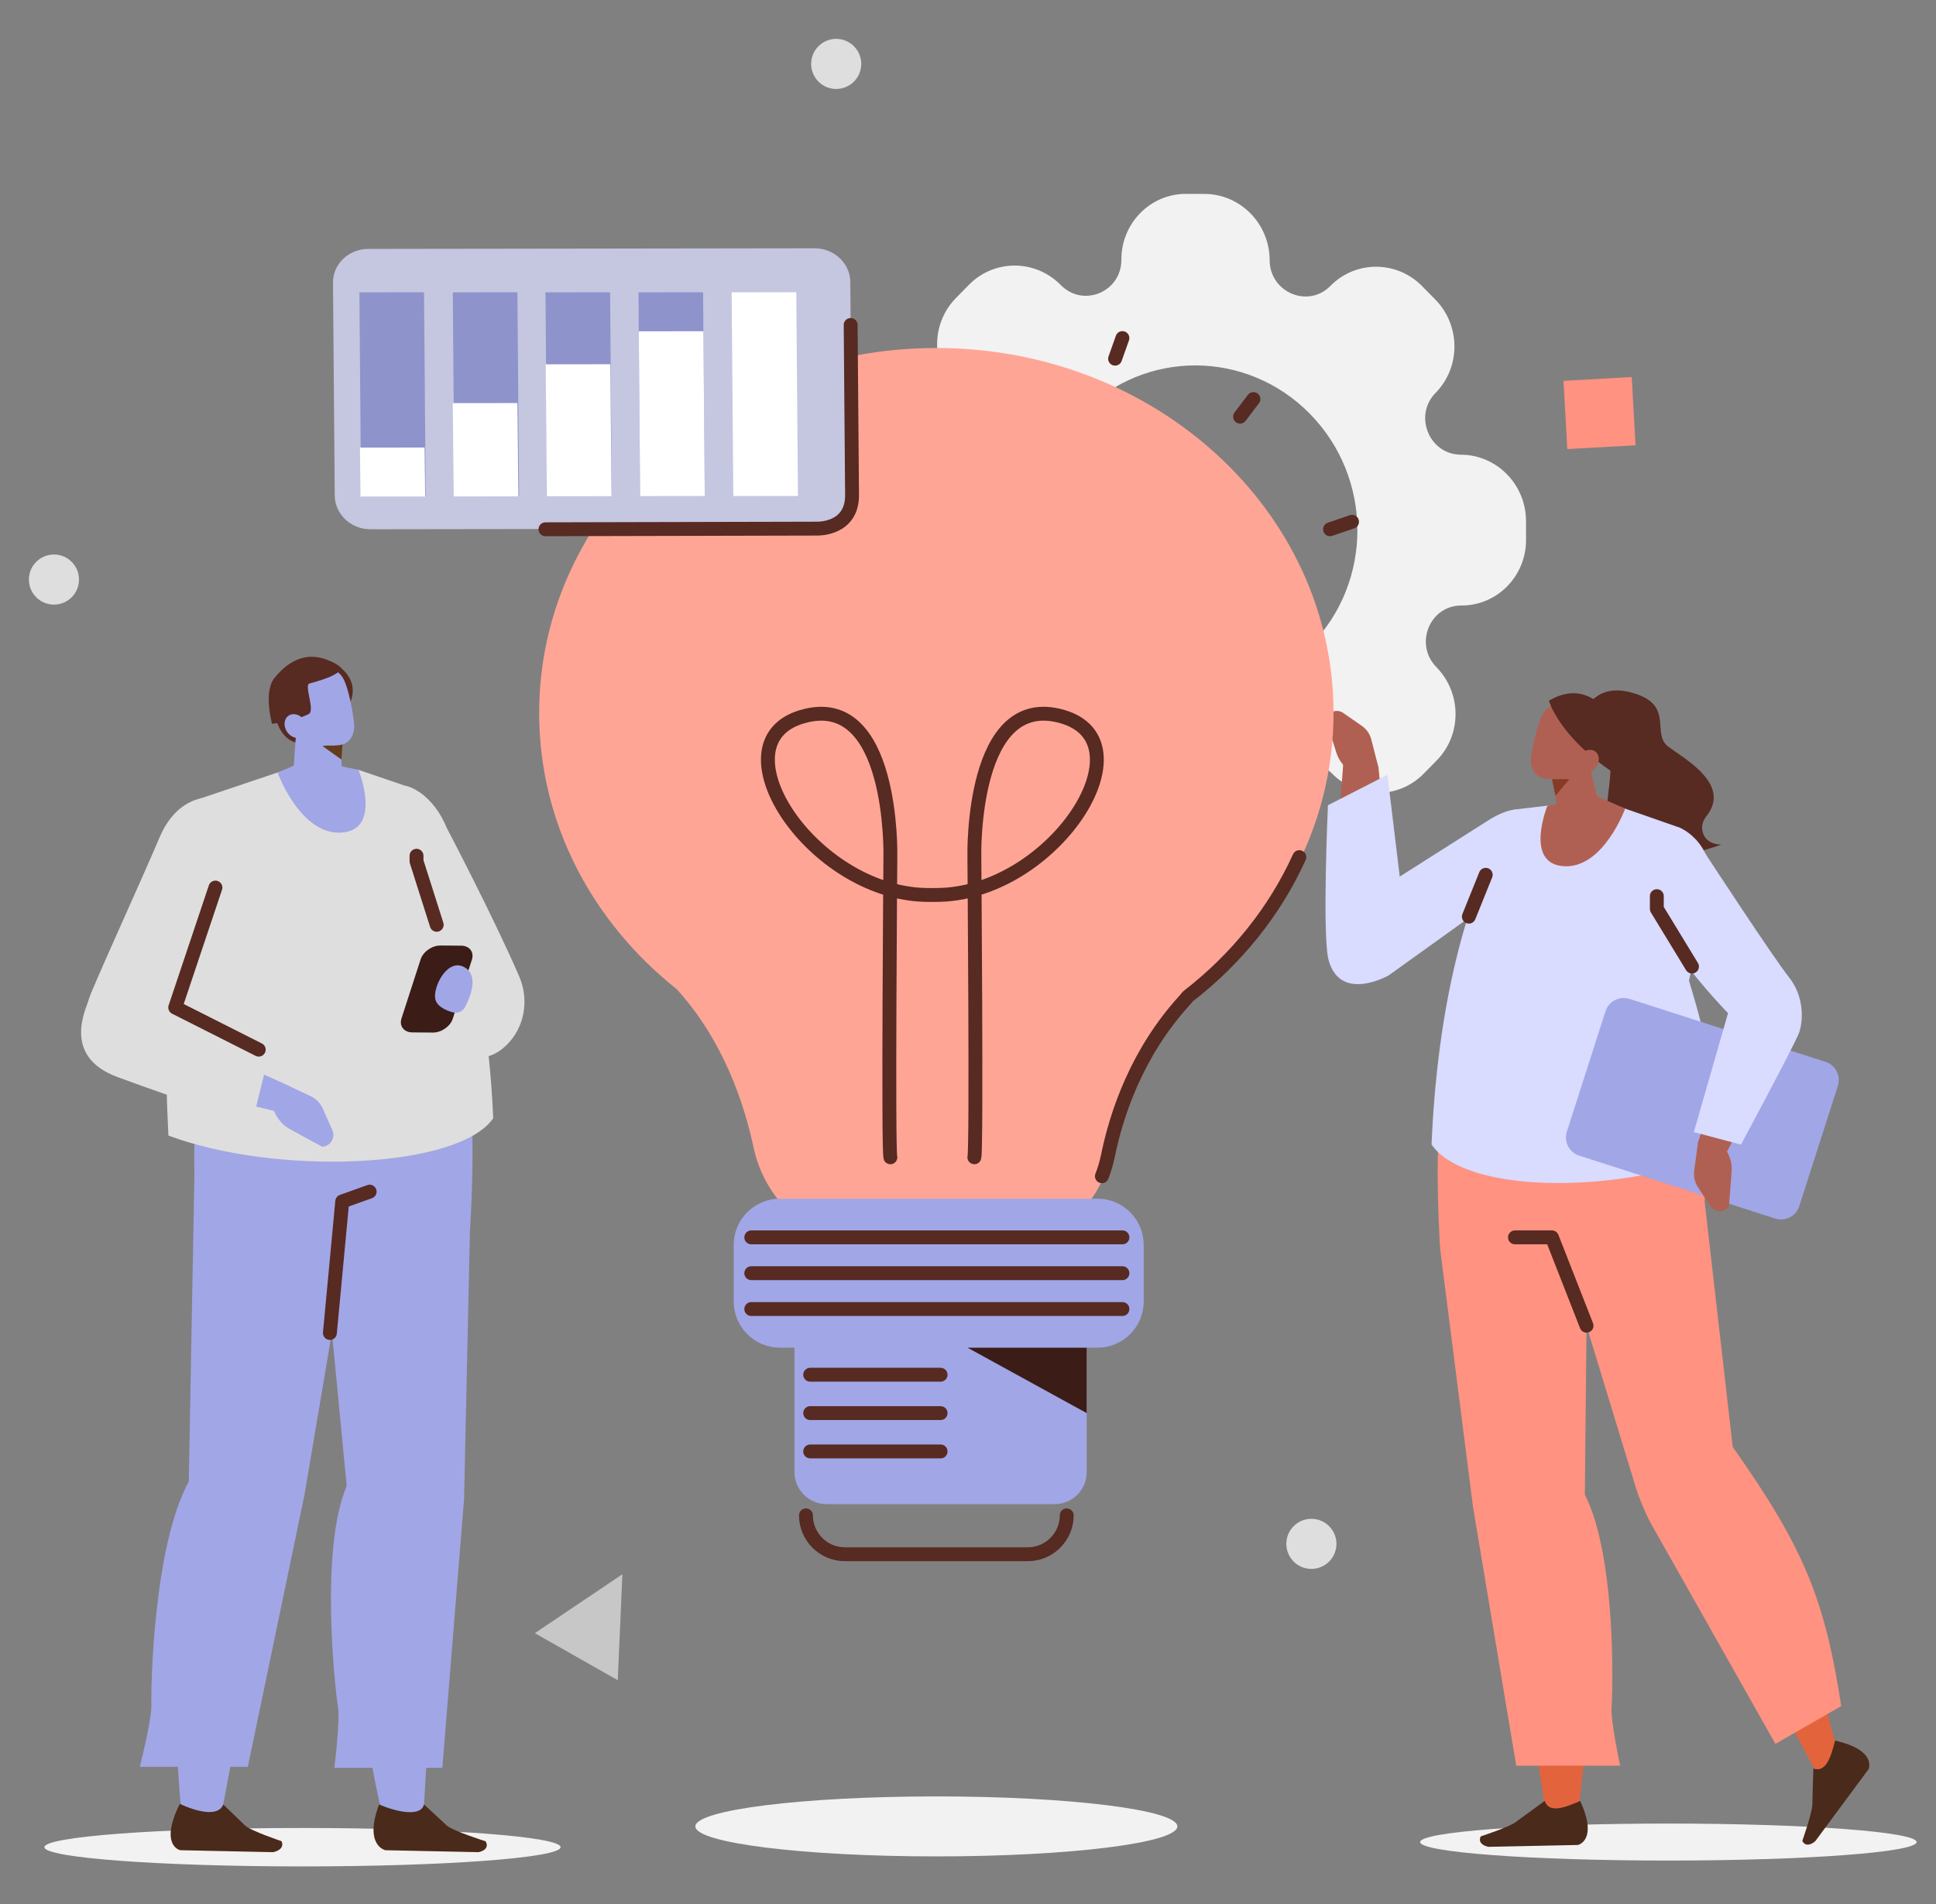 <?xml version="1.0" encoding="utf-8"?>
<!-- Generator: Adobe Illustrator 27.5.0, SVG Export Plug-In . SVG Version: 6.00 Build 0)  -->
<svg version="1.1" id="Layer_1" xmlns="http://www.w3.org/2000/svg" xmlns:xlink="http://www.w3.org/1999/xlink" x="0px" y="0px"
	 viewBox="0 0 1098 1080" style="enable-background:new 0 0 1098 1080;" xml:space="preserve">
<rect x="0" y="0" width="1098" height="1080" fill="#808080" stroke="none"/>
<style type="text/css">
	.st0{fill:#F2F2F2;}
	.st1{fill-rule:evenodd;clip-rule:evenodd;fill:#572A22;}
	.st2{fill-rule:evenodd;clip-rule:evenodd;fill:#F2F2F2;}
	.st3{fill-rule:evenodd;clip-rule:evenodd;fill:#E3633D;}
	.st4{fill-rule:evenodd;clip-rule:evenodd;fill:#4A2A1A;}
	.st5{fill-rule:evenodd;clip-rule:evenodd;fill:#FF9280;}
	.st6{fill:#B06052;}
	.st7{fill-rule:evenodd;clip-rule:evenodd;fill:#B06052;}
	.st8{fill-rule:evenodd;clip-rule:evenodd;fill:#D9DBFF;}
	.st9{fill-rule:evenodd;clip-rule:evenodd;fill:#873B24;}
	
		.st10{fill-rule:evenodd;clip-rule:evenodd;fill:none;stroke:#572A22;stroke-width:7.871;stroke-linecap:round;stroke-linejoin:round;stroke-miterlimit:10;}
	.st11{fill:#FF9280;}
	.st12{fill:#DEDEDE;}
	.st13{fill:#C7C7C7;}
	.st14{fill:#FFA596;}
	.st15{fill:none;stroke:#572A22;stroke-width:7.871;stroke-linecap:round;stroke-linejoin:round;stroke-miterlimit:10;}
	.st16{fill:#A1A6E6;}
	.st17{fill:#3B1C17;}
	.st18{fill-rule:evenodd;clip-rule:evenodd;fill:#A1A6E6;}
	.st19{fill:#C5C7E0;}
	.st20{fill:#FFFFFF;}
	.st21{fill:#8F93CC;}
	.st22{fill-rule:evenodd;clip-rule:evenodd;fill:#633C1D;}
	.st23{fill-rule:evenodd;clip-rule:evenodd;fill:#DEDEDE;}
	.st24{fill-rule:evenodd;clip-rule:evenodd;fill:#3B1C17;}
</style>
<path class="st0" d="M814.65,378.42L814.65,378.42c-12.74-12.96-3.81-35.02,14.15-34.96l0,0c20.33,0.06,36.76-16.65,36.7-37.33
	l-0.03-10.65c-0.06-20.68-16.6-37.5-36.93-37.57l0,0c-17.96-0.06-27.02-22.18-14.36-35.05l0,0c14.33-14.58,14.26-38.29-0.16-52.96
	l-7.42-7.55c-14.42-14.67-37.73-14.75-52.06-0.17l0,0c-12.66,12.88-34.4,3.66-34.46-14.61v0c-0.06-20.68-16.6-37.5-36.93-37.57
	l-10.46-0.03c-20.33-0.06-36.76,16.65-36.7,37.33l0,0c0.06,18.27-21.63,27.35-34.37,14.39l0,0c-14.42-14.67-37.73-14.74-52.06-0.17
	l-7.38,7.5c-14.33,14.58-14.26,38.29,0.16,52.96c12.74,12.96,3.81,35.02-14.15,34.96l0,0c-20.33-0.06-36.76,16.65-36.7,37.33
	l0.03,10.64c0.06,20.68,16.6,37.5,36.93,37.57h0c17.96,0.06,27.02,22.18,14.36,35.05l0,0c-14.33,14.58-14.26,38.29,0.16,52.96
	l7.42,7.55c14.42,14.67,37.73,14.74,52.06,0.17c12.66-12.88,34.4-3.66,34.46,14.61c0.06,20.68,16.6,37.5,36.93,37.56l10.47,0.03
	c20.33,0.06,36.76-16.65,36.7-37.33v0c-0.06-18.27,21.63-27.35,34.37-14.39l0,0c14.42,14.67,37.73,14.74,52.06,0.17l7.37-7.5
	C829.14,416.8,829.07,393.09,814.65,378.42z M614.08,365.72c-35.79-36.41-35.97-95.25-0.4-131.43c35.57-36.18,93.42-36,129.21,0.41
	c35.79,36.41,35.97,95.25,0.4,131.43C707.72,402.31,649.87,402.13,614.08,365.72z"/>
<path class="st1" d="M965.45,470.96c-0.49-2.87,0.54-5.74,2.35-8.02c14.7-18.49-13.8-33.18-22.03-39.76
	c-8.58-6.87,2.45-21.83-16.19-28.94c-18.64-7.11-25.19,2.54-26.08,2.21c-1.31-0.49,1.55,18.4,1.55,18.4s9.3,3.43,8.34,22.32
	c-0.96,18.89-6.38,28.5,4.66,43.84c11.04,15.34,58.13-1.89,58.13-1.89C968.5,478.7,966.07,474.58,965.45,470.96z"/>
<ellipse class="st2" cx="946.22" cy="1044.86" rx="140.78" ry="10.49"/>
<path class="st3" d="M895.05,1026.54c0,0,19.06-127.39-5.55-177.79l13.43-172.81l-80.55,5.55l54.28,346.06L895.05,1026.54z"/>
<path class="st4" d="M876.08,1021.53l-15.99,11.64c-3.14,2.88-20.29,8.47-20.29,8.47l0,0c-1.71,3.57,1.63,5.46,4.47,5.93l50.61-1.06
	c0,0,11.69-2.43,1.32-24.95C886.98,1025.62,878.48,1028.54,876.08,1021.53z"/>
<path class="st5" d="M816.79,708.49l18.63,146.35l24.51,146.72h58.94c0,0-5.5-25.51-4.85-33.6c0.65-8.09,2.79-84.87-15.17-120.19
	l1.43-143.85L816.79,708.49z"/>
<path class="st3" d="M954.6,865.15l74.56,138.39c14.48,5.24,15.39-3.18,11.31-16.63c-17.11-58.36-9.6-93.98-57.75-146.01
	L954.6,865.15z"/>
<path class="st5" d="M882.91,696.77l43.97,144.12c1.81,6.76,5.89,16.47,9.11,22.69l70.94,125.6l37.34-21.46
	c-9.33-60.09-20.62-89.06-61.55-146.94l-15.95-139.3l-38.1,1.53L882.91,696.77z"/>
<path class="st4" d="M1028.44,1003.18l-0.56,19.77c0.36,4.25-5.71,21.24-5.71,21.24l0,0c1.78,3.54,5.32,2.04,7.42,0.09l30.11-40.69
	c0,0,5.23-10.73-18.94-16.3C1038.35,997.06,1035.45,1005.57,1028.44,1003.18z"/>
<path class="st6" d="M788.95,509.91c-3.94-31.35-3.96-43.51-7.19-75.08l-19.51-9.9c-3,64.33-14.61,83.41-2.57,108.06
	C787.93,540.18,788.24,517.34,788.95,509.91z"/>
<path class="st6" d="M781.68,434.85l-3.96-15.44c-0.79-3.09-2.67-5.79-5.28-7.61l-10.58-7.38c-3.69-2.57-8.81-0.66-9.92,3.69l0,0
	l6.08,19.12c1.34,4.22,4.41,8.03,8.58,10.65l6.96,4.38L781.68,434.85z"/>
<path class="st7" d="M859.22,459.14c0,0-104.18,64.72-98.98,78.48l2.13,6.14c2.77,7.97,12.29,11.22,19.35,6.59l52.6-34.47
	l10.39-6.47L859.22,459.14z"/>
<path class="st5" d="M937.63,590.29l-110.09,8.39c-17.91,6.58-10.75,109.82-10.75,109.82l72.39,3.35
	c33.63-0.7,73.41,25.67,77.59-30.36C971.55,617.43,937.63,590.29,937.63,590.29z"/>
<path class="st8" d="M859.22,459.14l40.43-4.73l11.09,0.43l42.13,14.69c14.19,7.02,20.77,23.51,15.35,38.44l-10.31,48.23
	c10.96,36.37,16.61,61.88,14.71,99.31c-59.74,22.18-141.86,21.1-160.72-6.31C815.08,574.27,830.13,507.36,859.22,459.14z"/>
<path class="st7" d="M879.75,433.17c0,0,2.12,15.91,3.88,29.1c0.47,3.51,2.77,6.49,6.03,7.8c3.26,1.31,6.96,0.74,9.69-1.49
	c0.89-0.73,1.76-1.44,2.59-2.11c3.74-3.05,5.4-8.01,4.27-12.74c-2.9-12.1-8.19-34.14-8.19-34.14L879.75,433.17L879.75,433.17z"/>
<polygon class="st9" points="880.18,441.93 882.18,451.38 890.08,441.94 "/>
<path class="st6" d="M877.59,457.1c0,0-13.25,32.79,9.26,34.23c22.51,1.44,34.83-32.65,34.83-32.65l-16.44-7.3L877.59,457.1z"/>
<path class="st7" d="M906.1,416.09c1.5-4.46-0.85-9.29-5.26-10.79c-4.7-1.6-10.63-3.63-15.34-5.23c-4.41-1.5-8.53,1.18-10.7,5.35
	c-2.56,4.92-5.39,15.98-6.49,24.25c-0.62,4.67,1.44,9.86,5.85,11.37c4.7,1.6,20.32,1.88,24.55-6.16
	C901.93,428.75,903.89,422.65,906.1,416.09L906.1,416.09z"/>
<path class="st1" d="M919.28,437.89c0,0-0.12-24.15-5.88-32c-7.75-10.56-19.39-17.6-34.94-8.42c0,0,5.5,19.57,34.94,39.68
	L919.28,437.89z"/>
<path class="st7" d="M905.03,435.47c-2.4,3.02-6.34,3.85-8.81,1.85c-2.47-2-2.53-6.06-0.13-9.08c2.4-3.02,6.34-3.85,8.81-1.85
	C907.37,428.38,907.43,432.45,905.03,435.47z"/>
<path class="st7" d="M987.32,578.44l-45.13-55.16c-11.1-13.07-7.85-32.96,6.83-41.82l0,0c5.78-3.49,13.3-1.69,16.87,4.04
	l44.53,71.33L987.32,578.44z"/>
<path class="st8" d="M753.14,456.75l33.75-17.27l6.97,57.73l51.71-32.83c0,0,7.27-4.5,13.66-5.24c6.38-0.75-20.83,57.67-20.83,57.67
	l-50.77,36.42c0,0-27.12,15.59-34.03-8.28C749.72,531.64,753.14,456.75,753.14,456.75z"/>
<line class="st10" x1="833.06" y1="519.94" x2="842.62" y2="496.21"/>
<rect x="887.18" y="215.28" transform="matrix(0.999 -0.056 0.056 0.999 -11.62 50.643)" class="st11" width="38.74" height="38.75"/>
<circle class="st12" cx="30.6" cy="328.74" r="14.21"/>
<ellipse transform="matrix(0.16 -0.987 0.987 0.16 -239.709 1469.868)" class="st12" cx="743.96" cy="875.81" rx="14.21" ry="14.21"/>
<ellipse transform="matrix(0.161 -0.987 0.987 0.161 362.084 498.505)" class="st12" cx="474.26" cy="36.28" rx="14.21" ry="14.21"/>
<polygon class="st13" points="303.34,926.36 352.99,892.95 350.37,953.06 "/>
<path class="st14" d="M756.32,404.41c0-114.33-100.86-207.02-225.27-207.02c-124.41,0-225.27,92.68-225.27,207.02
	c0,62.6,30.24,118.71,78.03,156.68c26.14,28.74,38.09,64.11,43.55,89.7c5.28,24.78,23.1,44.84,47.06,53.07
	c38.81,13.34,76.26,14.97,111.97,1.52c22.67-8.54,39.28-28.26,44.13-51.99c4.89-23.91,16.36-58.38,43.27-87.96
	c0.77-0.85,1.46-1.67,2.1-2.48C725.06,524.97,756.32,468.05,756.32,404.41z"/>
<path class="st15" d="M624.94,667.2c1.45-3.72,2.59-7.59,3.41-11.57c4.89-23.91,16.36-58.38,43.27-87.96
	c0.77-0.85,1.46-1.67,2.1-2.48c27.39-21.16,49.23-48.19,63.19-79"/>
<path class="st15" d="M605,859.56c0,12.12-9.91,22.03-22.03,22.03H479.13c-12.12,0-22.03-9.91-22.03-22.03"/>
<path class="st16" d="M598.18,853.19H468.72c-9.97,0-18.13-8.16-18.13-18.13V732.32c0-9.97,8.16-18.13,18.13-18.13h129.46
	c9.97,0,18.13,8.16,18.13,18.13v102.74C616.31,845.03,608.15,853.19,598.18,853.19z"/>
<path class="st15" d="M552.61,656.44c1.34-4.01,0-171.06,0-171.06s-2-94.22,50.12-78.85c48.83,14.4-2.77,95.9-65.85,100.88
	c-4.25,0.34-11.51,0.33-15.56,0.05c-63.36-4.5-115.45-86.47-66.46-100.92c52.12-15.37,50.12,78.85,50.12,78.85
	s-1.34,167.05,0,171.06"/>
<path class="st16" d="M622.45,764.43H442.32c-14.47,0-26.2-11.73-26.2-26.2v-32.1c0-14.47,11.73-26.2,26.2-26.2h180.13
	c14.47,0,26.2,11.73,26.2,26.2v32.1C648.65,752.7,636.92,764.43,622.45,764.43z"/>
<polygon class="st17" points="616.31,801.54 548.71,764.43 616.31,764.43 "/>
<line class="st15" x1="426.09" y1="701.86" x2="636.58" y2="701.86"/>
<line class="st15" x1="426.09" y1="722.18" x2="636.58" y2="722.18"/>
<line class="st15" x1="426.09" y1="742.51" x2="636.58" y2="742.51"/>
<line class="st15" x1="459.5" y1="779.78" x2="533.45" y2="779.78"/>
<line class="st15" x1="459.5" y1="801.54" x2="533.45" y2="801.54"/>
<line class="st15" x1="459.5" y1="823.29" x2="533.45" y2="823.29"/>
<ellipse class="st0" cx="531.06" cy="1035.98" rx="136.68" ry="17.01"/>
<path class="st18" d="M1006.79,691.19l-111.12-35.68c-5.71-1.83-8.85-7.95-7.02-13.66l21.9-68.22c1.83-5.71,7.95-8.85,13.66-7.02
	l111.12,35.68c5.71,1.83,8.85,7.95,7.02,13.66l-21.9,68.22C1018.62,689.88,1012.5,693.02,1006.79,691.19z"/>
<path class="st7" d="M997.76,548.2c14.3,5.95,22.7,19.03,17.77,36.29l-40.77,77.69l-11.85-13.91l20.86-62.57L997.76,548.2z"/>
<path class="st6" d="M962.97,648.33l-2.12,15.84c-0.42,3.17,0.3,6.38,2.05,9.05l7.06,10.84c2.46,3.78,7.94,3.93,10.61,0.29l0,0
	l1.54-20.06c0.34-4.42-1.08-9.11-3.97-13.12l-4.82-6.68L962.97,648.33z"/>
<path class="st8" d="M960.67,642.15l26.73,7.11c0,0,30.42-56.66,32.87-63.28c2.45-6.62,3.19-20.6-5.64-31.64
	c-8.83-11.04-47.46-70.17-47.46-70.17s-17.45-19.6-32.75,11.03c-10.79,21.61,45.62,79.49,45.62,79.49L960.67,642.15z"/>
<polyline class="st10" points="959.61,548.26 939.67,515.53 939.67,508.31 "/>
<g>
	<path class="st19" d="M463.3,299.85l-253.2,0.36c-11.05,0.02-20.17-8.57-20.25-19.07l-0.99-120.82
		c-0.09-10.51,8.89-19.11,19.94-19.13l253.2-0.36c11.05-0.02,20.17,8.57,20.25,19.07l0.99,120.82
		C483.33,291.23,474.35,299.83,463.3,299.85z"/>
	<polygon class="st20" points="452.55,281.31 415.9,281.36 414.95,165.82 451.61,165.77 	"/>
	<polygon class="st21" points="399.7,281.31 363.04,281.36 362.1,165.82 398.75,165.77 	"/>
	<polygon class="st21" points="346.97,281.31 310.31,281.36 309.36,165.82 346.02,165.77 	"/>
	<polygon class="st21" points="294.4,281.31 257.74,281.36 256.79,165.82 293.45,165.77 	"/>
	<polygon class="st21" points="241.44,281.31 204.78,281.36 203.83,165.82 240.49,165.77 	"/>
	<polygon class="st20" points="241.13,281.63 204.47,281.66 204.14,253.89 240.8,253.86 	"/>
	<polygon class="st20" points="293.99,281.55 257.33,281.59 256.79,228.66 293.45,228.62 	"/>
	<polygon class="st20" points="346.84,281.47 310.18,281.51 309.49,206.65 346.15,206.6 	"/>
	<polygon class="st20" points="399.7,281.39 363.04,281.44 362.28,187.93 398.93,187.88 	"/>
	<path class="st15" d="M309.36,300.21l153.94-0.36c0,0,20.1,0.78,19.94-19.13l-0.79-96.39"/>
</g>
<polyline class="st10" points="899.8,751.96 880.18,701.86 859.22,701.86 "/>
<g>
	<path class="st1" d="M197.1,401.2c0,0,9.46-12.77-5.43-23.76c-14.89-10.99-13.86,18.55-13.39,18.88
		C178.76,396.65,197.1,401.2,197.1,401.2z"/>
	<path class="st1" d="M156.32,407.38c0,0,3.47,14.87,14.85,13.95c11.39-0.92,7.92-33.6,7.92-33.6L156.32,407.38z"/>
	<path class="st18" d="M192.77,411.03c0,0,0.72,16.45,1.31,30.08c0.16,3.63-1.9,7.05-5.39,8.94c-3.49,1.89-7.86,1.96-11.44,0.18
		c-1.17-0.58-2.31-1.15-3.39-1.69c-4.91-2.44-7.81-7.16-7.44-12.13c0.94-12.74,2.66-35.93,2.66-35.93L192.77,411.03L192.77,411.03z"
		/>
	<polygon class="st22" points="194.31,421.46 193.63,430.8 182.91,423.19 	"/>
	<path class="st18" d="M162.64,395.48c-1.37-4.63,1.22-9.49,5.8-10.87c4.88-1.47,11.04-3.32,15.92-4.79
		c4.57-1.38,8.7,1.53,10.76,5.88c2.43,5.14,4.93,16.58,5.74,25.1c0.46,4.8-1.85,10.06-6.42,11.43c-4.88,1.47-20.9,1.17-24.93-7.24
		C166.43,408.61,164.65,402.29,162.64,395.48L162.64,395.48z"/>
	<path class="st1" d="M154.28,410.56c0,0-4.94-17.97,1.26-25.81c8.34-10.53,20.53-17.31,36.13-7.32c0,0,8.39,3.7-16.21,10.3
		c-3.12,0.84,3.45,15.47-0.41,17.32C169.85,407.56,163.08,409.53,154.28,410.56L154.28,410.56z"/>
	<path class="st18" d="M163,415.38c2.34,3.19,6.35,4.18,8.96,2.23c2.6-1.95,2.82-6.12,0.47-9.31c-2.34-3.19-6.35-4.18-8.96-2.23
		C160.87,408.03,160.66,412.2,163,415.38z"/>
	<path class="st23" d="M294.49,553.91c-14.65-33.93-41.16-84.38-41.16-84.38c-6.96-17.53-22.62-28.37-32.9-22.78l0,0
		c-4.05,2.2-4.59,9.33-1.22,16l10.33,117.22c20.05,8.5,38.7,31.33,57.72,12.84C297.6,582.75,300.2,567.14,294.49,553.91z"/>
	<ellipse class="st2" cx="171.56" cy="1047.77" rx="146.37" ry="10.9"/>
	<path class="st18" d="M216.62,1028.72c0,0-31.24-132.45-10.18-184.85l-29.47-179.68l84.24,5.77L240.12,1030L216.62,1028.72z"/>
	<path class="st4" d="M240.49,1023.52l13.07,12.11c3.53,2.99,21.86,8.8,21.86,8.8l0,0c2.1,3.72-1.21,5.67-4.11,6.16l-52.71-1.1
		c0,0-12.37-2.52-3.61-25.94C224.93,1027.77,238.62,1030.8,240.49,1023.52z"/>
	<path class="st18" d="M266.54,698.05l-3.33,152.16l-12.33,152.54h-61.28c0,0,3.43-26.52,2.03-34.94
		c-1.4-8.42-10.52-88.24,4.99-124.96l-14.38-149.56L266.54,698.05z"/>
	<path class="st18" d="M102.92,1028.46c0,0-14.04-134.04,13.83-187.07l-6.14-181.83l83.49,5.84l-68.66,364.31L102.92,1028.46z"/>
	<path class="st4" d="M126.61,1023.52l12.36,11.93c3.14,3.03,20.72,8.91,20.72,8.91l0,0c1.62,3.76-1.94,5.74-4.91,6.24l-52.57-1.12
		c0,0-12.04-2.55-0.24-26.26C111.35,1027.5,123.79,1030.89,126.61,1023.52z"/>
	<path class="st18" d="M198.71,693.81l-26,153.99l-32.14,154.37H79.28c0,0,6.88-26.84,6.57-35.36c-0.31-8.52,0.94-89.3,21.22-126.46
		l3.58-195.86L198.71,693.81z"/>
	<path class="st18" d="M140.9,575.15l114.46,8.72c18.62,6.84,11.18,114.18,11.18,114.18l-75.26,3.49
		c-34.97-0.73-76.32,26.69-80.67-31.57C105.63,603.37,140.9,575.15,140.9,575.15z"/>
	<path class="st23" d="M228.79,445.36l-25.47-8.69l-34.46-2.35l-55.22,18.6c-14.75,7.3-10.19,21.12-4.55,36.65l-4.28,49.86
		c-11.39,37.82-11.27,65.78-9.29,104.7c62.11,23.07,164.6,18.68,184.2-9.82C276.41,556.4,259.04,495.5,228.79,445.36z"/>
	<path class="st16" d="M203.32,436.67c0,0,13.77,34.1-9.63,35.59s-36.22-33.94-36.22-33.94l17.09-7.59L203.32,436.67z"/>
	<path class="st18" d="M53.93,581.82c-2.9,15.84,14.63,25.89,32.48,31.35l80.29,19.76l-5.43-18.21l-72.92-32.9H53.93z"/>
	<path class="st16" d="M161.26,614.72l15.02,7.11c3,1.42,5.39,3.87,6.74,6.91l5.46,12.29c1.9,4.28-1.06,9.15-5.74,9.42l0,0
		l-18.37-10c-4.05-2.21-7.34-6.1-9.2-10.89l-3.1-7.98L161.26,614.72z"/>
	<path class="st23" d="M117.1,452.45c0,0-16.99-0.23-26.61,22.58c-9.62,22.81-39.29,87.74-40.18,91.97
		c-0.89,4.22-16.04,31.96,16.26,43.9c38.69,14.31,76.38,26.19,76.38,26.19l9.46-38.23l-55.98-18.88c0,0,38.42-109.76,36.65-116.97
		C131.32,455.78,117.1,452.45,117.1,452.45z"/>
	<polyline class="st10" points="122.18,503.45 99.38,571.48 146.74,595.39 	"/>
	<polyline class="st10" points="247.68,524.57 236.23,488.53 236.23,485.4 	"/>
	<path class="st24" d="M233.83,585.6l11.73,0.09c4.76,0.04,9.81-3.48,11.22-7.82l10.85-33.5c1.41-4.34-1.34-7.93-6.11-7.96
		l-11.73-0.09c-4.76-0.04-9.81,3.48-11.22,7.82l-10.85,33.5C226.32,581.98,229.07,585.57,233.83,585.6z"/>
	<path class="st18" d="M256.68,574.21c2.79,0.81,5.76-0.43,7.09-3.01c3.12-6.03,7.52-17.21,0.42-22.08
		c-9.98-6.84-18.82,10.61-17.31,17.57C247.78,570.84,252.78,573.08,256.68,574.21z"/>
	<polyline class="st10" points="187.1,756.11 194.1,681.48 209.64,675.93 	"/>
</g>
<line class="st15" x1="636.58" y1="191.76" x2="632.42" y2="203.46"/>
<line class="st15" x1="754.33" y1="300.21" x2="766.81" y2="295.96"/>
<line class="st15" x1="703.3" y1="236.34" x2="710.87" y2="226.36"/>
</svg>
